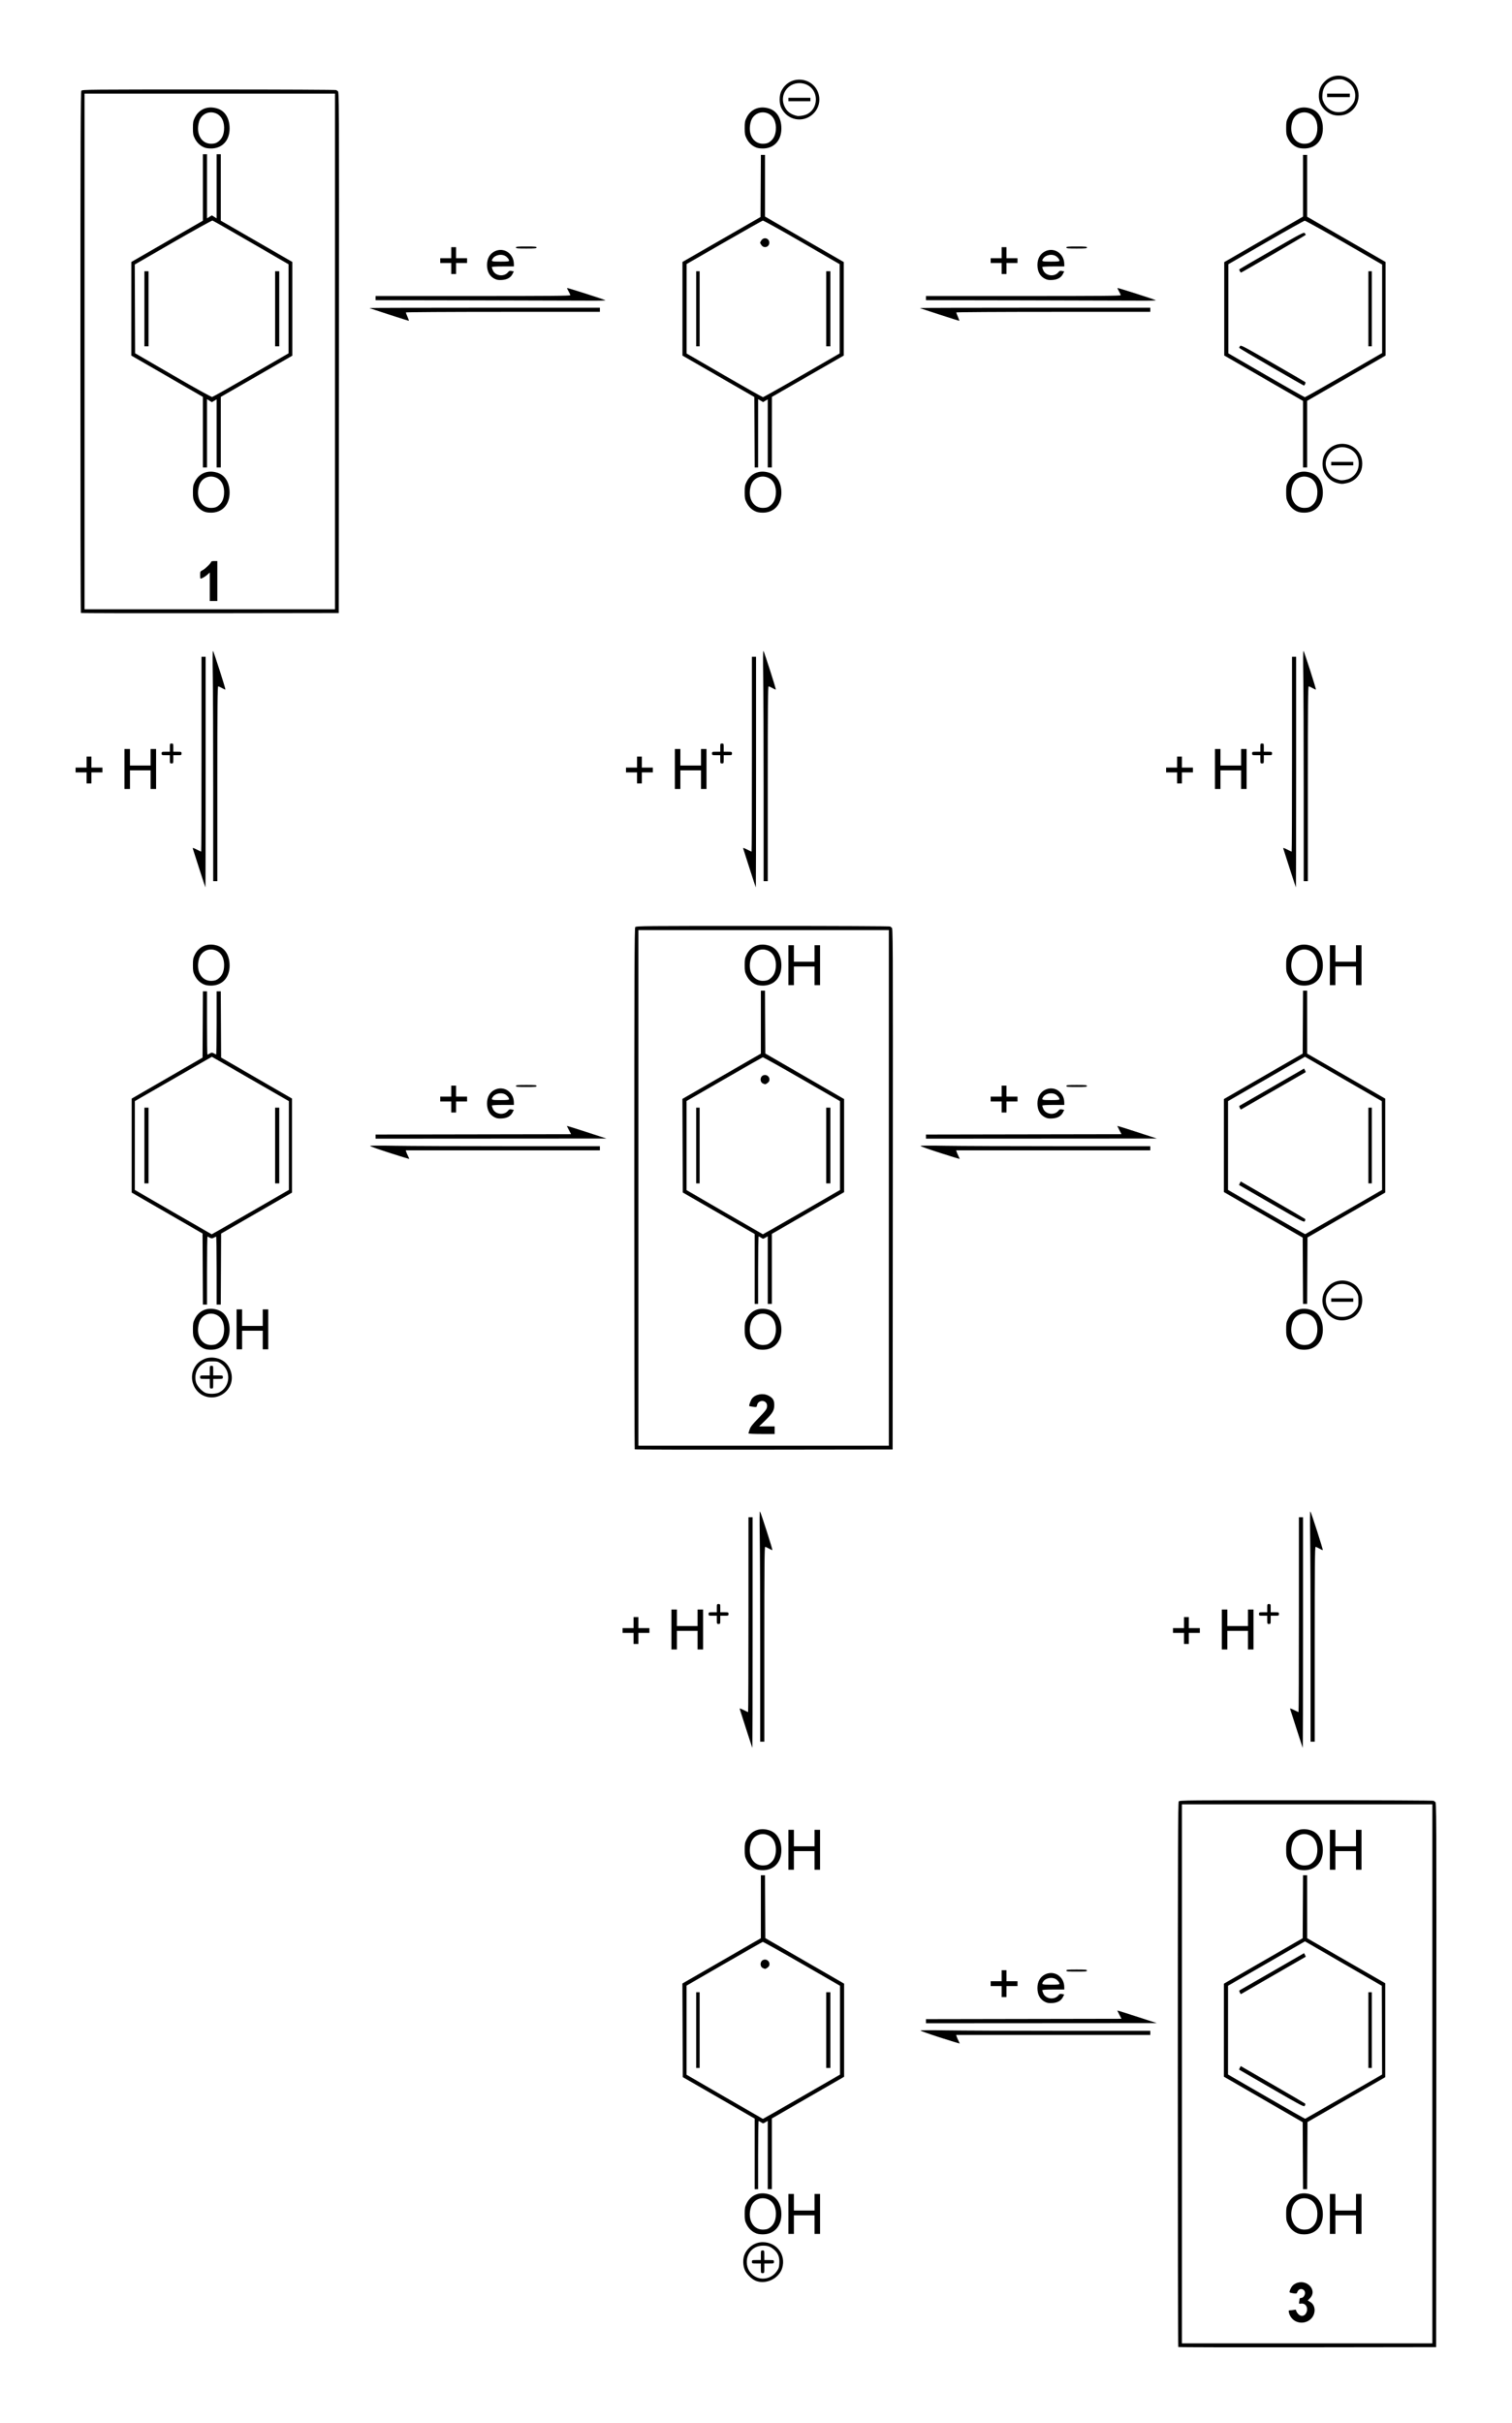 <?xml version="1.0" encoding="UTF-8" standalone="no"?>
<!-- Created with Inkscape (http://www.inkscape.org/) -->
<svg
   xmlns:svg="http://www.w3.org/2000/svg"
   xmlns="http://www.w3.org/2000/svg"
   version="1.0"
   width="200"
   height="320.32"
   id="svg2">
  <defs
     id="defs4" />
  <g
     transform="translate(-246.214,-288.006)"
     id="layer1">
    <path
       d="M 402.069,598.283 C 402.035,598.25 402.009,582.043 402.011,562.267 C 402.013,532.514 402.035,526.284 402.135,526.152 C 402.249,526.002 403.165,525.993 419.11,525.993 C 428.882,525.993 435.943,526.027 435.915,526.074 C 435.887,526.118 435.946,526.176 436.046,526.202 C 436.226,526.249 436.227,526.376 436.204,562.274 L 436.181,598.298 L 419.155,598.321 C 409.791,598.334 402.102,598.317 402.069,598.283 z M 435.681,562.169 L 435.681,526.539 L 419.117,526.539 L 402.554,526.539 L 402.554,562.169 L 402.554,597.798 L 419.117,597.798 L 435.681,597.798 L 435.681,562.169 z M 417.585,594.872 C 417.159,594.661 416.804,594.198 416.707,593.725 C 416.651,593.455 416.665,593.429 416.869,593.429 C 416.992,593.429 417.22,593.404 417.377,593.373 C 417.597,593.328 417.661,593.347 417.661,593.457 C 417.661,593.534 417.767,593.724 417.897,593.878 C 418.247,594.294 418.744,594.252 418.984,593.787 C 419.315,593.146 418.959,592.465 418.331,592.538 C 418.018,592.575 418.011,592.569 418.063,592.309 C 418.092,592.162 418.116,591.985 418.116,591.917 C 418.116,591.848 418.198,591.791 418.298,591.791 C 418.756,591.791 419.022,591.07 418.678,590.759 C 418.366,590.477 417.937,590.624 417.798,591.061 C 417.749,591.217 417.686,591.233 417.315,591.186 C 417.08,591.155 416.851,591.098 416.807,591.057 C 416.761,591.016 416.82,590.794 416.943,590.546 C 417.107,590.215 417.261,590.056 417.57,589.897 C 418.991,589.166 420.547,590.738 419.486,591.832 L 419.197,592.131 L 419.525,592.325 C 419.937,592.568 420.154,593.05 420.093,593.588 C 419.963,594.743 418.666,595.407 417.585,594.872 z M 417.961,583.292 C 417.381,583.103 416.884,582.659 416.597,582.073 C 416.372,581.614 416.342,581.451 416.342,580.689 C 416.342,579.925 416.371,579.763 416.598,579.302 C 417.145,578.187 418.281,577.719 419.533,578.092 C 420.497,578.38 421.091,579.223 421.183,580.434 C 421.31,582.113 420.403,583.293 418.917,583.383 C 418.58,583.403 418.186,583.366 417.961,583.292 z M 419.73,582.452 C 420.17,582.101 420.397,581.638 420.458,580.964 C 420.552,579.931 420.167,579.097 419.446,578.77 C 418.506,578.342 417.453,578.823 417.158,579.814 C 416.674,581.447 417.485,582.845 418.866,582.758 C 419.279,582.732 419.459,582.668 419.73,582.452 z M 422.121,580.689 L 422.121,578.049 L 422.485,578.049 L 422.849,578.049 L 422.849,579.141 L 422.849,580.233 L 424.214,580.233 L 425.579,580.233 L 425.579,579.141 L 425.579,578.049 L 425.943,578.049 L 426.307,578.049 L 426.307,580.689 L 426.307,583.328 L 425.943,583.328 L 425.579,583.328 L 425.579,582.099 L 425.579,580.871 L 424.214,580.871 L 422.849,580.871 L 422.849,582.099 L 422.849,583.328 L 422.485,583.328 L 422.121,583.328 L 422.121,580.689 z M 418.549,572.986 L 418.526,568.561 L 413.316,565.552 L 408.105,562.543 L 408.106,556.395 L 408.107,550.247 L 413.317,547.242 L 418.526,544.237 L 418.549,540.075 L 418.573,535.913 L 418.845,535.913 L 419.117,535.913 L 419.119,540.077 L 419.121,544.24 L 424.284,547.215 L 429.447,550.19 L 429.447,556.398 L 429.447,562.607 L 424.305,565.574 L 419.163,568.541 L 419.139,572.977 L 419.116,577.412 L 418.844,577.412 L 418.573,577.412 L 418.549,572.986 z M 423.977,565.172 L 429.032,562.26 L 429.012,556.391 L 428.992,550.523 L 423.91,547.589 L 418.828,544.654 L 413.742,547.587 L 408.655,550.52 L 408.653,556.39 L 408.651,562.26 L 413.725,565.192 C 416.516,566.805 418.826,568.115 418.86,568.104 C 418.894,568.093 421.196,566.773 423.977,565.172 z M 414.43,564.11 C 412.078,562.755 410.14,561.634 410.123,561.619 C 410.107,561.605 410.148,561.492 410.214,561.368 L 410.335,561.143 L 414.556,563.583 C 416.877,564.925 418.809,566.057 418.849,566.098 C 418.89,566.139 418.874,566.263 418.814,566.373 C 418.709,566.568 418.596,566.51 414.43,564.11 z M 427.217,556.39 L 427.217,551.384 L 427.444,551.384 L 427.672,551.384 L 427.672,556.39 L 427.672,561.395 L 427.444,561.395 L 427.217,561.395 L 427.217,556.39 z M 410.205,551.407 C 410.143,551.272 410.127,551.149 410.169,551.134 C 410.21,551.119 412.148,550.006 414.476,548.66 L 418.708,546.213 L 418.829,546.441 C 418.895,546.566 418.936,546.679 418.92,546.692 C 418.897,546.71 410.65,551.465 410.371,551.621 C 410.341,551.638 410.266,551.541 410.205,551.407 z M 417.961,535.15 C 417.381,534.96 416.884,534.516 416.597,533.93 C 416.372,533.471 416.342,533.309 416.342,532.546 C 416.342,531.782 416.371,531.62 416.598,531.16 C 417.145,530.044 418.281,529.576 419.533,529.949 C 420.497,530.237 421.091,531.08 421.183,532.291 C 421.31,533.97 420.403,535.15 418.917,535.24 C 418.58,535.26 418.186,535.223 417.961,535.15 z M 419.73,534.309 C 420.17,533.958 420.397,533.495 420.458,532.821 C 420.552,531.788 420.167,530.954 419.446,530.627 C 418.506,530.199 417.453,530.68 417.158,531.671 C 416.674,533.304 417.485,534.703 418.866,534.615 C 419.279,534.589 419.459,534.525 419.73,534.309 z M 422.121,532.546 L 422.121,529.906 L 422.485,529.906 L 422.849,529.906 L 422.849,530.999 L 422.849,532.091 L 424.214,532.091 L 425.579,532.091 L 425.579,530.999 L 425.579,529.906 L 425.943,529.906 L 426.307,529.906 L 426.307,532.546 L 426.307,535.185 L 425.943,535.185 L 425.579,535.185 L 425.579,533.956 L 425.579,532.728 L 424.214,532.728 L 422.849,532.728 L 422.849,533.956 L 422.849,535.185 L 422.485,535.185 L 422.121,535.185 L 422.121,532.546 z M 346.25,589.554 C 345.724,589.361 345.075,588.763 344.788,588.208 C 344.459,587.569 344.439,586.574 344.744,585.955 C 345.213,585.005 346.109,584.422 347.104,584.421 C 348.947,584.418 350.208,586.096 349.679,587.847 C 349.27,589.198 347.577,590.041 346.25,589.554 z M 348.139,588.99 C 348.458,588.824 348.733,588.585 348.944,588.291 C 349.222,587.905 349.27,587.759 349.3,587.219 C 349.345,586.425 349.159,585.912 348.662,585.463 C 348.175,585.023 347.793,584.874 347.156,584.877 C 345.9,584.882 344.997,585.795 344.998,587.059 C 345,588.703 346.694,589.745 348.139,588.99 z M 346.858,587.878 L 346.858,587.241 L 346.266,587.241 C 345.696,587.241 345.674,587.233 345.674,587.013 C 345.674,586.794 345.696,586.786 346.266,586.786 L 346.858,586.786 L 346.858,586.149 C 346.858,585.53 346.864,585.512 347.085,585.512 C 347.306,585.512 347.313,585.53 347.313,586.149 L 347.313,586.786 L 347.95,586.786 C 348.568,586.786 348.587,586.793 348.587,587.013 C 348.587,587.235 348.568,587.241 347.95,587.241 L 347.313,587.241 L 347.313,587.878 C 347.313,588.497 347.306,588.515 347.085,588.515 C 346.864,588.515 346.858,588.497 346.858,587.878 z M 346.338,583.292 C 345.759,583.103 345.262,582.659 344.974,582.073 C 344.749,581.614 344.719,581.451 344.719,580.689 C 344.719,579.925 344.749,579.763 344.975,579.302 C 345.523,578.187 346.659,577.719 347.91,578.092 C 348.875,578.38 349.469,579.223 349.56,580.434 C 349.687,582.113 348.781,583.293 347.294,583.383 C 346.958,583.403 346.563,583.366 346.338,583.292 z M 348.107,582.452 C 348.548,582.101 348.774,581.638 348.835,580.964 C 348.929,579.931 348.544,579.097 347.824,578.77 C 346.883,578.342 345.83,578.823 345.536,579.814 C 345.051,581.447 345.862,582.845 347.243,582.758 C 347.656,582.732 347.836,582.668 348.107,582.452 z M 350.498,580.689 L 350.498,578.049 L 350.862,578.049 L 351.226,578.049 L 351.226,579.141 L 351.226,580.233 L 352.591,580.233 L 353.956,580.233 L 353.956,579.141 L 353.956,578.049 L 354.32,578.049 L 354.684,578.049 L 354.684,580.689 L 354.684,583.328 L 354.32,583.328 L 353.956,583.328 L 353.956,582.099 L 353.956,580.871 L 352.591,580.871 L 351.226,580.871 L 351.226,582.099 L 351.226,583.328 L 350.862,583.328 L 350.498,583.328 L 350.498,580.689 z M 346.038,572.747 L 346.038,568.082 L 341.283,565.34 L 336.528,562.598 L 336.505,556.412 L 336.481,550.226 L 341.669,547.233 L 346.857,544.24 L 346.857,540.077 L 346.858,535.913 L 347.13,535.913 L 347.402,535.913 L 347.425,540.07 L 347.449,544.228 L 352.659,547.236 L 357.869,550.243 L 357.869,556.399 L 357.869,562.555 L 353.092,565.31 L 348.314,568.065 L 348.314,572.739 L 348.314,577.412 L 348.041,577.412 L 347.768,577.412 L 347.768,572.898 L 347.768,568.385 L 347.46,568.566 C 347.157,568.745 347.148,568.745 346.891,568.576 C 346.747,568.481 346.599,568.403 346.562,568.403 C 346.524,568.403 346.493,570.43 346.493,572.907 L 346.493,577.412 L 346.266,577.412 L 346.038,577.412 L 346.038,572.747 z M 352.244,565.2 L 357.323,562.271 L 357.323,556.395 L 357.323,550.52 L 352.268,547.607 C 349.488,546.006 347.164,544.708 347.104,544.725 C 347.043,544.741 344.752,546.048 342.011,547.629 L 337.029,550.504 L 337.029,556.395 L 337.029,562.286 L 342.057,565.2 C 344.822,566.803 347.103,568.117 347.124,568.122 C 347.146,568.126 349.45,566.811 352.244,565.2 z M 338.303,556.39 L 338.303,551.384 L 338.53,551.384 L 338.758,551.384 L 338.758,556.39 L 338.758,561.395 L 338.53,561.395 L 338.303,561.395 L 338.303,556.39 z M 355.503,556.39 L 355.503,551.384 L 355.776,551.384 L 356.049,551.384 L 356.049,556.39 L 356.049,561.395 L 355.776,561.395 L 355.503,561.395 L 355.503,556.39 z M 347.152,548.196 C 346.7,548.014 346.716,547.282 347.174,547.107 C 347.674,546.918 348.139,547.382 347.949,547.882 C 347.882,548.057 347.498,548.326 347.375,548.284 C 347.366,548.281 347.265,548.241 347.152,548.196 z M 370.542,557.357 C 369.128,556.903 367.971,556.493 367.971,556.446 C 367.971,556.393 369.232,556.383 371.316,556.42 C 373.155,556.453 379.994,556.48 386.514,556.48 L 398.368,556.481 L 398.368,556.754 L 398.368,557.027 L 385.529,557.027 L 372.691,557.027 L 372.755,557.231 C 372.789,557.344 372.897,557.594 372.995,557.786 C 373.092,557.979 373.158,558.146 373.142,558.159 C 373.126,558.171 371.956,557.81 370.542,557.357 z M 368.699,555.207 L 368.699,554.934 L 381.629,554.911 L 394.56,554.888 L 394.279,554.355 C 394.125,554.063 393.999,553.811 393.999,553.796 C 393.999,553.771 395.811,554.344 398.186,555.119 L 399.232,555.461 L 383.966,555.47 L 368.699,555.479 L 368.699,555.207 z M 384.485,552.675 C 383.799,552.352 383.444,551.724 383.443,550.827 C 383.442,549.97 383.817,549.318 384.489,549.008 C 385.701,548.449 386.989,549.332 386.991,550.724 L 386.992,551.02 L 385.536,551.02 C 384.595,551.02 384.079,551.053 384.079,551.114 C 384.079,551.166 384.138,551.349 384.211,551.522 C 384.53,552.285 385.69,552.437 386.218,551.785 C 386.368,551.599 386.451,551.57 386.692,551.619 L 386.985,551.678 L 386.809,552.023 C 386.564,552.503 386.105,552.763 385.416,552.809 C 384.992,552.838 384.762,552.805 384.485,552.675 z M 386.355,550.267 C 386.355,550.075 386.088,549.754 385.808,549.609 C 385.306,549.35 384.526,549.513 384.228,549.939 C 383.936,550.355 383.998,550.383 385.217,550.383 C 386.08,550.383 386.355,550.355 386.355,550.267 z M 378.71,551.293 L 378.71,550.565 L 377.982,550.565 L 377.254,550.565 L 377.254,550.247 L 377.254,549.928 L 377.982,549.928 L 378.71,549.928 L 378.71,549.2 L 378.71,548.472 L 379.029,548.472 L 379.347,548.472 L 379.347,549.2 L 379.347,549.928 L 380.075,549.928 L 380.803,549.928 L 380.803,550.247 L 380.803,550.565 L 380.075,550.565 L 379.347,550.565 L 379.347,551.293 L 379.347,552.021 L 379.029,552.021 L 378.71,552.021 L 378.71,551.293 z M 387.265,548.517 C 387.265,548.402 387.477,548.381 388.63,548.381 C 389.783,548.381 389.995,548.402 389.995,548.517 C 389.995,548.633 389.783,548.654 388.63,548.654 C 387.477,548.654 387.265,548.633 387.265,548.517 z M 346.338,535.15 C 345.759,534.96 345.262,534.516 344.974,533.93 C 344.749,533.471 344.719,533.309 344.719,532.546 C 344.719,531.782 344.749,531.62 344.975,531.16 C 345.523,530.044 346.659,529.576 347.91,529.949 C 348.875,530.237 349.469,531.08 349.56,532.291 C 349.687,533.97 348.781,535.15 347.294,535.24 C 346.958,535.26 346.563,535.223 346.338,535.15 z M 348.107,534.309 C 348.548,533.958 348.774,533.495 348.835,532.821 C 348.929,531.788 348.544,530.954 347.824,530.627 C 346.883,530.199 345.83,530.68 345.536,531.671 C 345.051,533.304 345.862,534.703 347.243,534.615 C 347.656,534.589 347.836,534.525 348.107,534.309 z M 350.498,532.546 L 350.498,529.906 L 350.862,529.906 L 351.226,529.906 L 351.226,530.999 L 351.226,532.091 L 352.591,532.091 L 353.956,532.091 L 353.956,530.999 L 353.956,529.906 L 354.32,529.906 L 354.684,529.906 L 354.684,532.546 L 354.684,535.185 L 354.32,535.185 L 353.956,535.185 L 353.956,533.956 L 353.956,532.728 L 352.591,532.728 L 351.226,532.728 L 351.226,533.956 L 351.226,535.185 L 350.862,535.185 L 350.498,535.185 L 350.498,532.546 z M 344.902,516.551 C 344.458,515.162 344.076,513.971 344.053,513.904 C 344.028,513.831 344.233,513.895 344.567,514.064 C 344.873,514.218 345.145,514.344 345.171,514.344 C 345.198,514.344 345.219,508.549 345.219,501.467 L 345.219,488.589 L 345.492,488.589 L 345.765,488.589 L 345.765,503.833 C 345.765,512.217 345.753,519.077 345.737,519.077 C 345.722,519.077 345.346,517.94 344.902,516.551 z M 417.708,516.551 C 417.264,515.162 416.882,513.971 416.859,513.904 C 416.834,513.831 417.039,513.895 417.373,514.064 C 417.679,514.218 417.951,514.344 417.977,514.344 C 418.004,514.344 418.025,508.549 418.025,501.467 L 418.025,488.589 L 418.298,488.589 L 418.571,488.589 L 418.571,503.833 C 418.571,512.217 418.559,519.077 418.543,519.077 C 418.527,519.077 418.152,517.94 417.708,516.551 z M 346.767,506.442 C 346.767,499.943 346.741,493.073 346.709,491.175 C 346.673,488.965 346.684,487.757 346.74,487.816 C 346.847,487.927 348.433,492.869 348.379,492.923 C 348.357,492.944 348.16,492.859 347.94,492.733 C 347.72,492.608 347.489,492.504 347.426,492.504 C 347.336,492.503 347.313,495.138 347.313,505.38 L 347.313,518.258 L 347.04,518.258 L 346.767,518.258 L 346.767,506.442 z M 419.572,506.442 C 419.572,499.943 419.547,493.073 419.515,491.175 C 419.479,488.965 419.49,487.757 419.546,487.816 C 419.653,487.927 421.239,492.869 421.184,492.923 C 421.163,492.944 420.966,492.859 420.746,492.733 C 420.526,492.608 420.295,492.504 420.232,492.504 C 420.142,492.503 420.118,495.138 420.118,505.38 L 420.118,518.258 L 419.845,518.258 L 419.572,518.258 L 419.572,506.442 z M 335.027,503.423 L 335.027,500.784 L 335.391,500.784 L 335.755,500.784 L 335.755,501.876 L 335.755,502.968 L 337.12,502.968 L 338.485,502.968 L 338.485,501.876 L 338.485,500.784 L 338.849,500.784 L 339.213,500.784 L 339.213,503.423 L 339.213,506.063 L 338.849,506.063 L 338.485,506.063 L 338.485,504.834 L 338.485,503.605 L 337.12,503.605 L 335.755,503.605 L 335.755,504.834 L 335.755,506.063 L 335.391,506.063 L 335.027,506.063 L 335.027,503.423 z M 407.832,503.423 L 407.832,500.784 L 408.196,500.784 L 408.56,500.784 L 408.56,501.876 L 408.56,502.968 L 409.926,502.968 L 411.291,502.968 L 411.291,501.876 L 411.291,500.784 L 411.655,500.784 L 412.019,500.784 L 412.019,503.423 L 412.019,506.063 L 411.655,506.063 L 411.291,506.063 L 411.291,504.834 L 411.291,503.605 L 409.926,503.605 L 408.56,503.605 L 408.56,504.834 L 408.56,506.063 L 408.196,506.063 L 407.832,506.063 L 407.832,503.423 z M 330.021,504.606 L 330.021,503.878 L 329.293,503.878 L 328.565,503.878 L 328.565,503.56 L 328.565,503.241 L 329.293,503.241 L 330.021,503.241 L 330.021,502.513 L 330.021,501.785 L 330.34,501.785 L 330.658,501.785 L 330.658,502.513 L 330.658,503.241 L 331.386,503.241 L 332.114,503.241 L 332.114,503.56 L 332.114,503.878 L 331.386,503.878 L 330.658,503.878 L 330.658,504.606 L 330.658,505.335 L 330.34,505.335 L 330.021,505.335 L 330.021,504.606 z M 402.827,504.606 L 402.827,503.878 L 402.099,503.878 L 401.371,503.878 L 401.371,503.56 L 401.371,503.241 L 402.099,503.241 L 402.827,503.241 L 402.827,502.513 L 402.827,501.785 L 403.146,501.785 L 403.464,501.785 L 403.464,502.513 L 403.464,503.241 L 404.192,503.241 L 404.92,503.241 L 404.92,503.56 L 404.92,503.878 L 404.192,503.878 L 403.464,503.878 L 403.464,504.606 L 403.464,505.335 L 403.146,505.335 L 402.827,505.335 L 402.827,504.606 z M 341.033,502.149 L 341.033,501.603 L 340.487,501.603 C 339.965,501.603 339.941,501.593 339.941,501.376 C 339.941,501.158 339.965,501.148 340.487,501.148 L 341.033,501.148 L 341.033,500.602 C 341.033,500.08 341.043,500.056 341.261,500.056 C 341.478,500.056 341.488,500.08 341.488,500.602 L 341.488,501.148 L 342.034,501.148 C 342.556,501.148 342.58,501.158 342.58,501.376 C 342.58,501.593 342.556,501.603 342.034,501.603 L 341.488,501.603 L 341.488,502.149 C 341.488,502.671 341.478,502.695 341.261,502.695 C 341.043,502.695 341.033,502.671 341.033,502.149 z M 413.839,502.149 L 413.839,501.603 L 413.293,501.603 C 412.771,501.603 412.747,501.593 412.747,501.376 C 412.747,501.158 412.771,501.148 413.293,501.148 L 413.839,501.148 L 413.839,500.602 C 413.839,500.08 413.849,500.056 414.066,500.056 C 414.284,500.056 414.294,500.08 414.294,500.602 L 414.294,501.148 L 414.84,501.148 C 415.362,501.148 415.386,501.158 415.386,501.376 C 415.386,501.593 415.362,501.603 414.84,501.603 L 414.294,501.603 L 414.294,502.149 C 414.294,502.671 414.284,502.695 414.066,502.695 C 413.849,502.695 413.839,502.671 413.839,502.149 z M 330.173,479.61 C 330.14,479.577 330.113,464.065 330.115,445.141 C 330.117,416.675 330.139,410.705 330.239,410.573 C 330.353,410.423 331.269,410.414 347.214,410.414 C 356.986,410.414 364.048,410.448 364.019,410.495 C 363.991,410.539 364.05,410.597 364.15,410.623 C 364.33,410.67 364.331,410.794 364.308,445.147 L 364.285,479.625 L 347.26,479.648 C 337.896,479.661 330.207,479.644 330.173,479.61 z M 363.785,445.042 L 363.785,410.96 L 347.222,410.96 L 330.658,410.96 L 330.658,445.042 L 330.658,479.124 L 347.222,479.124 L 363.785,479.124 L 363.785,445.042 z M 345.219,477.503 C 345.219,477.461 345.288,477.226 345.372,476.979 C 345.491,476.628 345.736,476.313 346.497,475.53 C 347.558,474.438 347.677,474.269 347.677,473.852 C 347.677,473.06 346.527,472.982 346.355,473.762 C 346.294,474.042 346.293,474.043 345.825,473.98 C 345.567,473.945 345.343,473.905 345.327,473.89 C 345.255,473.825 345.513,473.116 345.69,472.891 C 346.143,472.315 347.139,472.137 347.857,472.504 C 348.437,472.8 348.632,473.112 348.631,473.739 C 348.63,474.463 348.419,474.826 347.456,475.767 L 346.63,476.574 L 347.654,476.575 L 348.678,476.576 L 348.678,477.077 L 348.678,477.577 L 346.949,477.577 C 345.998,477.577 345.219,477.544 345.219,477.503 z M 346.338,466.348 C 345.759,466.159 345.262,465.714 344.974,465.128 C 344.749,464.67 344.719,464.507 344.719,463.744 C 344.719,462.981 344.749,462.819 344.975,462.358 C 345.523,461.243 346.659,460.774 347.91,461.148 C 348.875,461.436 349.469,462.279 349.56,463.49 C 349.687,465.168 348.781,466.348 347.294,466.438 C 346.958,466.459 346.563,466.422 346.338,466.348 z M 348.107,465.507 C 348.548,465.156 348.774,464.693 348.835,464.02 C 348.929,462.987 348.544,462.152 347.824,461.825 C 346.883,461.398 345.83,461.879 345.536,462.87 C 345.051,464.502 345.862,465.901 347.243,465.814 C 347.656,465.787 347.836,465.724 348.107,465.507 z M 346.038,455.757 L 346.038,451.138 L 341.283,448.396 L 336.528,445.654 L 336.505,439.468 L 336.481,433.282 L 341.669,430.289 L 346.857,427.296 L 346.857,423.132 L 346.858,418.969 L 347.13,418.969 L 347.402,418.969 L 347.425,423.126 L 347.449,427.283 L 352.659,430.291 L 357.869,433.299 L 357.869,439.455 L 357.869,445.611 L 353.092,448.366 L 348.314,451.121 L 348.314,455.749 L 348.314,460.377 L 348.041,460.377 L 347.768,460.377 L 347.768,455.909 L 347.768,451.44 L 347.46,451.622 C 347.157,451.801 347.148,451.801 346.891,451.631 C 346.747,451.537 346.599,451.459 346.562,451.459 C 346.524,451.458 346.493,453.465 346.493,455.918 L 346.493,460.377 L 346.266,460.377 L 346.038,460.377 L 346.038,455.757 z M 352.244,448.256 L 357.323,445.327 L 357.323,439.451 L 357.323,433.575 L 352.268,430.663 C 349.488,429.061 347.164,427.764 347.104,427.78 C 347.043,427.797 344.752,429.103 342.011,430.685 L 337.029,433.56 L 337.029,439.451 L 337.029,445.342 L 342.057,448.256 C 344.822,449.858 347.103,451.173 347.124,451.177 C 347.146,451.182 349.45,449.867 352.244,448.256 z M 338.303,439.445 L 338.303,434.44 L 338.53,434.44 L 338.758,434.44 L 338.758,439.445 L 338.758,444.451 L 338.53,444.451 L 338.303,444.451 L 338.303,439.445 z M 355.503,439.445 L 355.503,434.44 L 355.776,434.44 L 356.049,434.44 L 356.049,439.445 L 356.049,444.451 L 355.776,444.451 L 355.503,444.451 L 355.503,439.445 z M 347.152,431.251 C 346.7,431.07 346.716,430.338 347.174,430.163 C 347.674,429.973 348.139,430.438 347.949,430.938 C 347.882,431.113 347.498,431.382 347.375,431.34 C 347.366,431.337 347.265,431.297 347.152,431.251 z M 346.338,418.205 C 345.759,418.016 345.262,417.571 344.974,416.985 C 344.749,416.527 344.719,416.364 344.719,415.601 C 344.719,414.838 344.749,414.676 344.975,414.215 C 345.523,413.1 346.659,412.632 347.91,413.005 C 348.875,413.293 349.469,414.136 349.56,415.347 C 349.687,417.026 348.781,418.205 347.294,418.296 C 346.958,418.316 346.563,418.279 346.338,418.205 z M 348.107,417.364 C 348.548,417.014 348.774,416.551 348.835,415.877 C 348.929,414.844 348.544,414.01 347.824,413.682 C 346.883,413.255 345.83,413.736 345.536,414.727 C 345.051,416.36 345.862,417.758 347.243,417.671 C 347.656,417.644 347.836,417.581 348.107,417.364 z M 350.498,415.601 L 350.498,412.962 L 350.862,412.962 L 351.226,412.962 L 351.226,414.054 L 351.226,415.146 L 352.591,415.146 L 353.956,415.146 L 353.956,414.054 L 353.956,412.962 L 354.32,412.962 L 354.684,412.962 L 354.684,415.601 L 354.684,418.241 L 354.32,418.241 L 353.956,418.241 L 353.956,417.012 L 353.956,415.783 L 352.591,415.783 L 351.226,415.783 L 351.226,417.012 L 351.226,418.241 L 350.862,418.241 L 350.498,418.241 L 350.498,415.601 z M 273.272,472.567 C 271.83,472.012 271.175,470.213 271.918,468.847 C 272.226,468.281 272.561,467.98 273.216,467.679 C 274.156,467.247 275.495,467.523 276.165,468.286 C 276.887,469.108 277.081,470.257 276.652,471.177 C 276.053,472.463 274.578,473.07 273.272,472.567 z M 275.212,472.083 C 276.71,471.309 276.821,469.201 275.414,468.251 C 275.045,468.001 274.939,467.976 274.273,467.976 C 273.614,467.976 273.492,468.004 273.092,468.251 C 272.259,468.766 271.875,469.766 272.138,470.74 C 272.275,471.252 272.937,471.968 273.445,472.156 C 273.912,472.328 274.81,472.291 275.212,472.083 z M 273.961,470.934 L 273.961,470.297 L 273.324,470.297 C 272.705,470.297 272.687,470.29 272.687,470.069 C 272.687,469.848 272.705,469.842 273.324,469.842 L 273.961,469.842 L 273.961,469.205 C 273.961,468.586 273.967,468.568 274.188,468.568 C 274.409,468.568 274.416,468.586 274.416,469.205 L 274.416,469.842 L 275.053,469.842 C 275.672,469.842 275.69,469.848 275.69,470.069 C 275.69,470.29 275.672,470.297 275.053,470.297 L 274.416,470.297 L 274.416,470.934 C 274.416,471.553 274.409,471.571 274.188,471.571 C 273.967,471.571 273.961,471.553 273.961,470.934 z M 273.35,466.348 C 272.771,466.159 272.274,465.714 271.986,465.128 C 271.761,464.67 271.731,464.507 271.731,463.744 C 271.731,462.981 271.761,462.819 271.987,462.358 C 272.535,461.243 273.671,460.774 274.923,461.148 C 275.887,461.436 276.481,462.279 276.573,463.49 C 276.699,465.168 275.793,466.348 274.306,466.438 C 273.97,466.459 273.575,466.422 273.35,466.348 z M 275.12,465.507 C 275.56,465.156 275.786,464.693 275.847,464.02 C 275.941,462.987 275.557,462.152 274.836,461.825 C 273.895,461.398 272.842,461.879 272.548,462.87 C 272.063,464.502 272.874,465.901 274.255,465.814 C 274.668,465.787 274.848,465.724 275.12,465.507 z M 417.961,466.348 C 417.381,466.159 416.884,465.714 416.597,465.128 C 416.372,464.67 416.342,464.507 416.342,463.744 C 416.342,462.981 416.371,462.819 416.598,462.358 C 417.145,461.243 418.281,460.774 419.533,461.148 C 420.497,461.436 421.091,462.279 421.183,463.49 C 421.31,465.168 420.403,466.348 418.917,466.438 C 418.58,466.459 418.186,466.422 417.961,466.348 z M 419.73,465.507 C 420.17,465.156 420.397,464.693 420.458,464.02 C 420.552,462.987 420.167,462.152 419.446,461.825 C 418.506,461.398 417.453,461.879 417.158,462.87 C 416.674,464.502 417.485,465.901 418.866,465.814 C 419.279,465.787 419.459,465.724 419.73,465.507 z M 277.51,463.744 L 277.51,461.105 L 277.874,461.105 L 278.238,461.105 L 278.238,462.197 L 278.238,463.289 L 279.603,463.289 L 280.968,463.289 L 280.968,462.197 L 280.968,461.105 L 281.332,461.105 L 281.696,461.105 L 281.696,463.744 L 281.696,466.383 L 281.332,466.383 L 280.968,466.383 L 280.968,465.155 L 280.968,463.926 L 279.603,463.926 L 278.238,463.926 L 278.238,465.155 L 278.238,466.383 L 277.874,466.383 L 277.51,466.383 L 277.51,463.744 z M 422.697,462.345 C 420.969,461.523 420.601,459.367 421.959,458.022 C 422.753,457.237 424.029,457.064 425.027,457.607 C 425.592,457.915 425.893,458.249 426.195,458.905 C 426.613,459.814 426.386,461.034 425.658,461.796 C 424.954,462.532 423.613,462.781 422.697,462.345 z M 424.95,461.777 C 425.168,461.63 425.471,461.327 425.622,461.103 C 425.872,460.733 425.897,460.628 425.897,459.961 C 425.897,459.302 425.869,459.18 425.622,458.78 C 425.105,457.943 424.111,457.565 423.121,457.827 C 422.597,457.967 421.848,458.71 421.686,459.25 C 421.363,460.334 421.865,461.459 422.887,461.939 C 423.458,462.207 424.422,462.131 424.95,461.777 z M 422.303,459.876 L 422.303,459.649 L 423.759,459.649 L 425.215,459.649 L 425.215,459.876 L 425.215,460.104 L 423.759,460.104 L 422.303,460.104 L 422.303,459.876 z M 273.029,455.772 L 273.005,451.076 L 268.318,448.37 L 263.631,445.664 L 263.631,439.454 L 263.631,433.244 L 268.318,430.534 L 273.005,427.825 L 273.029,423.442 L 273.052,419.06 L 273.325,419.06 L 273.597,419.06 L 273.597,423.246 C 273.597,425.548 273.621,427.432 273.651,427.432 C 273.681,427.432 273.822,427.363 273.965,427.279 C 274.193,427.144 274.255,427.141 274.479,427.253 C 274.619,427.324 274.765,427.396 274.803,427.414 C 274.84,427.433 274.871,425.56 274.871,423.254 L 274.871,419.06 L 275.143,419.06 L 275.415,419.06 L 275.439,423.439 L 275.462,427.818 L 280.149,430.526 L 284.836,433.234 L 284.836,439.453 L 284.836,445.673 L 280.149,448.378 L 275.462,451.083 L 275.439,455.776 L 275.415,460.468 L 275.143,460.468 L 274.871,460.468 L 274.871,455.956 C 274.871,453.474 274.84,451.458 274.803,451.476 C 274.765,451.495 274.622,451.566 274.484,451.635 C 274.271,451.742 274.196,451.742 273.983,451.635 C 273.846,451.566 273.702,451.495 273.665,451.476 C 273.627,451.458 273.597,453.474 273.597,455.956 L 273.597,460.468 L 273.324,460.468 L 273.052,460.468 L 273.029,455.772 z M 279.338,448.25 L 284.425,445.315 L 284.424,439.445 L 284.422,433.575 L 279.331,430.644 L 274.239,427.712 L 269.144,430.644 L 264.049,433.575 L 264.047,439.445 L 264.045,445.315 L 269.117,448.245 C 271.906,449.856 274.202,451.177 274.219,451.18 C 274.236,451.183 276.539,449.864 279.338,448.25 z M 265.315,439.445 L 265.315,434.44 L 265.588,434.44 L 265.861,434.44 L 265.861,439.445 L 265.861,444.451 L 265.588,444.451 L 265.315,444.451 L 265.315,439.445 z M 282.606,439.445 L 282.606,434.44 L 282.879,434.44 L 283.152,434.44 L 283.152,439.445 L 283.152,444.451 L 282.879,444.451 L 282.606,444.451 L 282.606,439.445 z M 418.549,455.997 L 418.526,451.616 L 413.316,448.607 L 408.105,445.598 L 408.106,439.45 L 408.107,433.302 L 413.317,430.298 L 418.526,427.293 L 418.549,423.131 L 418.573,418.969 L 418.845,418.969 L 419.117,418.969 L 419.119,423.132 L 419.121,427.296 L 424.284,430.271 L 429.447,433.245 L 429.447,439.454 L 429.447,445.663 L 424.305,448.63 L 419.163,451.597 L 419.139,455.987 L 419.116,460.377 L 418.844,460.377 L 418.573,460.377 L 418.549,455.997 z M 423.977,448.227 L 429.032,445.315 L 429.012,439.447 L 428.992,433.579 L 423.91,430.644 L 418.828,427.71 L 413.742,430.643 L 408.655,433.575 L 408.653,439.445 L 408.651,445.315 L 413.725,448.248 C 416.516,449.86 418.826,451.171 418.86,451.16 C 418.894,451.149 421.196,449.829 423.977,448.227 z M 414.43,447.165 C 412.078,445.81 410.14,444.69 410.123,444.675 C 410.107,444.661 410.148,444.547 410.214,444.424 L 410.335,444.198 L 414.556,446.638 C 416.877,447.981 418.809,449.112 418.849,449.154 C 418.89,449.195 418.874,449.319 418.814,449.429 C 418.709,449.624 418.596,449.565 414.43,447.165 z M 427.217,439.445 L 427.217,434.44 L 427.444,434.44 L 427.672,434.44 L 427.672,439.445 L 427.672,444.451 L 427.444,444.451 L 427.217,444.451 L 427.217,439.445 z M 410.205,434.462 C 410.143,434.327 410.127,434.205 410.169,434.19 C 410.21,434.175 412.148,433.062 414.476,431.716 L 418.708,429.269 L 418.829,429.496 C 418.895,429.621 418.936,429.734 418.92,429.748 C 418.897,429.766 410.65,434.521 410.371,434.677 C 410.341,434.693 410.266,434.597 410.205,434.462 z M 297.736,440.412 C 296.322,439.959 295.165,439.549 295.165,439.502 C 295.165,439.448 296.426,439.438 298.51,439.476 C 300.349,439.509 307.189,439.536 313.708,439.536 L 325.562,439.536 L 325.562,439.809 L 325.562,440.082 L 312.724,440.082 L 299.886,440.082 L 299.949,440.287 C 299.984,440.4 300.092,440.649 300.189,440.842 C 300.286,441.034 300.352,441.202 300.336,441.215 C 300.32,441.227 299.15,440.866 297.736,440.412 z M 370.542,440.412 C 369.128,439.959 367.971,439.549 367.971,439.502 C 367.971,439.448 369.232,439.438 371.316,439.476 C 373.155,439.509 379.994,439.536 386.514,439.536 L 398.368,439.536 L 398.368,439.809 L 398.368,440.082 L 385.529,440.082 L 372.691,440.082 L 372.755,440.287 C 372.789,440.4 372.897,440.649 372.995,440.842 C 373.092,441.034 373.158,441.202 373.142,441.215 C 373.126,441.227 371.956,440.866 370.542,440.412 z M 295.893,438.262 L 295.893,437.99 L 308.824,437.967 L 321.754,437.944 L 321.474,437.411 C 321.32,437.118 321.193,436.867 321.193,436.852 C 321.193,436.827 323.005,437.399 325.38,438.175 L 326.426,438.517 L 311.16,438.526 L 295.893,438.535 L 295.893,438.262 z M 368.699,438.262 L 368.699,437.99 L 381.629,437.967 L 394.56,437.944 L 394.279,437.411 C 394.125,437.118 393.999,436.867 393.999,436.852 C 393.999,436.827 395.811,437.399 398.186,438.175 L 399.232,438.517 L 383.966,438.526 L 368.699,438.535 L 368.699,438.262 z M 311.679,435.731 C 310.993,435.408 310.638,434.779 310.637,433.883 C 310.636,433.026 311.011,432.374 311.683,432.064 C 312.895,431.504 314.183,432.388 314.185,433.78 L 314.186,434.076 L 312.73,434.076 C 311.79,434.076 311.274,434.109 311.274,434.17 C 311.274,434.221 311.333,434.405 311.405,434.577 C 311.724,435.341 312.884,435.493 313.412,434.841 C 313.563,434.655 313.645,434.626 313.887,434.675 L 314.179,434.734 L 314.003,435.078 C 313.758,435.559 313.299,435.818 312.61,435.865 C 312.186,435.894 311.956,435.861 311.679,435.731 z M 313.549,433.323 C 313.549,433.131 313.282,432.81 313.002,432.665 C 312.501,432.405 311.721,432.568 311.422,432.994 C 311.13,433.411 311.192,433.439 312.411,433.439 C 313.274,433.439 313.549,433.411 313.549,433.323 z M 384.485,435.731 C 383.799,435.408 383.444,434.779 383.443,433.883 C 383.442,433.026 383.817,432.374 384.489,432.064 C 385.701,431.504 386.989,432.388 386.991,433.78 L 386.992,434.076 L 385.536,434.076 C 384.595,434.076 384.079,434.109 384.079,434.17 C 384.079,434.221 384.138,434.405 384.211,434.577 C 384.53,435.341 385.69,435.493 386.218,434.841 C 386.368,434.655 386.451,434.626 386.692,434.675 L 386.985,434.734 L 386.809,435.078 C 386.564,435.559 386.105,435.818 385.416,435.865 C 384.992,435.894 384.762,435.861 384.485,435.731 z M 386.355,433.323 C 386.355,433.131 386.088,432.81 385.808,432.665 C 385.306,432.405 384.526,432.568 384.228,432.994 C 383.936,433.411 383.998,433.439 385.217,433.439 C 386.08,433.439 386.355,433.411 386.355,433.323 z M 305.904,434.349 L 305.904,433.621 L 305.176,433.621 L 304.448,433.621 L 304.448,433.302 L 304.448,432.984 L 305.176,432.984 L 305.904,432.984 L 305.904,432.256 L 305.904,431.528 L 306.223,431.528 L 306.541,431.528 L 306.541,432.256 L 306.541,432.984 L 307.269,432.984 L 307.997,432.984 L 307.997,433.302 L 307.997,433.621 L 307.269,433.621 L 306.541,433.621 L 306.541,434.349 L 306.541,435.077 L 306.223,435.077 L 305.904,435.077 L 305.904,434.349 z M 378.71,434.349 L 378.71,433.621 L 377.982,433.621 L 377.254,433.621 L 377.254,433.302 L 377.254,432.984 L 377.982,432.984 L 378.71,432.984 L 378.71,432.256 L 378.71,431.528 L 379.029,431.528 L 379.347,431.528 L 379.347,432.256 L 379.347,432.984 L 380.075,432.984 L 380.803,432.984 L 380.803,433.302 L 380.803,433.621 L 380.075,433.621 L 379.347,433.621 L 379.347,434.349 L 379.347,435.077 L 379.029,435.077 L 378.71,435.077 L 378.71,434.349 z M 314.459,431.573 C 314.459,431.458 314.671,431.437 315.824,431.437 C 316.977,431.437 317.189,431.458 317.189,431.573 C 317.189,431.688 316.977,431.71 315.824,431.71 C 314.671,431.71 314.459,431.688 314.459,431.573 z M 387.265,431.573 C 387.265,431.458 387.477,431.437 388.63,431.437 C 389.783,431.437 389.995,431.458 389.995,431.573 C 389.995,431.688 389.783,431.71 388.63,431.71 C 387.477,431.71 387.265,431.688 387.265,431.573 z M 273.35,418.205 C 272.771,418.016 272.274,417.571 271.986,416.985 C 271.761,416.527 271.731,416.364 271.731,415.601 C 271.731,414.838 271.761,414.676 271.987,414.215 C 272.535,413.1 273.671,412.632 274.923,413.005 C 275.887,413.293 276.481,414.136 276.573,415.347 C 276.699,417.026 275.793,418.205 274.306,418.296 C 273.97,418.316 273.575,418.279 273.35,418.205 z M 275.12,417.364 C 275.56,417.014 275.786,416.551 275.847,415.877 C 275.941,414.844 275.557,414.01 274.836,413.682 C 273.895,413.255 272.842,413.736 272.548,414.727 C 272.063,416.36 272.874,417.758 274.255,417.671 C 274.668,417.644 274.848,417.581 275.12,417.364 z M 417.961,418.205 C 417.381,418.016 416.884,417.571 416.597,416.985 C 416.372,416.527 416.342,416.364 416.342,415.601 C 416.342,414.838 416.371,414.676 416.598,414.215 C 417.145,413.1 418.281,412.632 419.533,413.005 C 420.497,413.293 421.091,414.136 421.183,415.347 C 421.31,417.026 420.403,418.205 418.917,418.296 C 418.58,418.316 418.186,418.279 417.961,418.205 z M 419.73,417.364 C 420.17,417.014 420.397,416.551 420.458,415.877 C 420.552,414.844 420.167,414.01 419.446,413.682 C 418.506,413.255 417.453,413.736 417.158,414.727 C 416.674,416.36 417.485,417.758 418.866,417.671 C 419.279,417.644 419.459,417.581 419.73,417.364 z M 422.121,415.601 L 422.121,412.962 L 422.485,412.962 L 422.849,412.962 L 422.849,414.054 L 422.849,415.146 L 424.214,415.146 L 425.579,415.146 L 425.579,414.054 L 425.579,412.962 L 425.943,412.962 L 426.307,412.962 L 426.307,415.601 L 426.307,418.241 L 425.943,418.241 L 425.579,418.241 L 425.579,417.012 L 425.579,415.783 L 424.214,415.783 L 422.849,415.783 L 422.849,417.012 L 422.849,418.241 L 422.485,418.241 L 422.121,418.241 L 422.121,415.601 z M 272.551,402.792 C 272.107,401.403 271.725,400.212 271.702,400.145 C 271.677,400.072 271.882,400.136 272.216,400.304 C 272.522,400.459 272.794,400.585 272.821,400.585 C 272.847,400.585 272.869,394.79 272.869,387.708 L 272.869,374.83 L 273.142,374.83 L 273.415,374.83 L 273.415,390.074 C 273.415,398.458 273.402,405.318 273.386,405.318 C 273.371,405.318 272.995,404.181 272.551,402.792 z M 345.357,402.792 C 344.913,401.403 344.531,400.212 344.508,400.145 C 344.483,400.072 344.688,400.136 345.022,400.304 C 345.328,400.459 345.6,400.585 345.626,400.585 C 345.653,400.585 345.674,394.79 345.674,387.708 L 345.674,374.83 L 345.947,374.83 L 346.22,374.83 L 346.22,390.074 C 346.22,398.458 346.208,405.318 346.192,405.318 C 346.177,405.318 345.801,404.181 345.357,402.792 z M 416.798,402.792 C 416.354,401.403 415.972,400.212 415.949,400.145 C 415.923,400.072 416.129,400.136 416.463,400.304 C 416.769,400.459 417.041,400.585 417.067,400.585 C 417.093,400.585 417.115,394.79 417.115,387.708 L 417.115,374.83 L 417.388,374.83 L 417.661,374.83 L 417.661,390.074 C 417.661,398.458 417.648,405.318 417.633,405.318 C 417.617,405.318 417.242,404.181 416.798,402.792 z M 274.416,392.682 C 274.416,386.184 274.39,379.314 274.359,377.416 C 274.322,375.206 274.333,373.998 274.389,374.057 C 274.497,374.168 276.082,379.11 276.028,379.164 C 276.006,379.185 275.809,379.1 275.589,378.974 C 275.369,378.848 275.138,378.745 275.076,378.745 C 274.985,378.744 274.962,381.379 274.962,391.621 L 274.962,404.498 L 274.689,404.498 L 274.416,404.498 L 274.416,392.682 z M 347.222,392.682 C 347.222,386.184 347.196,379.314 347.164,377.416 C 347.128,375.206 347.139,373.998 347.195,374.057 C 347.302,374.168 348.888,379.11 348.834,379.164 C 348.812,379.185 348.615,379.1 348.395,378.974 C 348.175,378.848 347.944,378.745 347.881,378.745 C 347.791,378.744 347.768,381.379 347.768,391.621 L 347.768,404.498 L 347.495,404.498 L 347.222,404.498 L 347.222,392.682 z M 418.662,392.682 C 418.662,386.184 418.637,379.314 418.605,377.416 C 418.569,375.206 418.579,373.998 418.635,374.057 C 418.743,374.168 420.329,379.11 420.274,379.164 C 420.253,379.185 420.056,379.1 419.836,378.974 C 419.616,378.848 419.385,378.745 419.322,378.745 C 419.232,378.744 419.208,381.379 419.208,391.621 L 419.208,404.498 L 418.935,404.498 L 418.662,404.498 L 418.662,392.682 z M 262.676,389.664 L 262.676,387.025 L 263.04,387.025 L 263.404,387.025 L 263.404,388.117 L 263.404,389.209 L 264.769,389.209 L 266.134,389.209 L 266.134,388.117 L 266.134,387.025 L 266.498,387.025 L 266.862,387.025 L 266.862,389.664 L 266.862,392.304 L 266.498,392.304 L 266.134,392.304 L 266.134,391.075 L 266.134,389.846 L 264.769,389.846 L 263.404,389.846 L 263.404,391.075 L 263.404,392.304 L 263.04,392.304 L 262.676,392.304 L 262.676,389.664 z M 335.482,389.664 L 335.482,387.025 L 335.846,387.025 L 336.21,387.025 L 336.21,388.117 L 336.21,389.209 L 337.575,389.209 L 338.94,389.209 L 338.94,388.117 L 338.94,387.025 L 339.304,387.025 L 339.668,387.025 L 339.668,389.664 L 339.668,392.304 L 339.304,392.304 L 338.94,392.304 L 338.94,391.075 L 338.94,389.846 L 337.575,389.846 L 336.21,389.846 L 336.21,391.075 L 336.21,392.304 L 335.846,392.304 L 335.482,392.304 L 335.482,389.664 z M 406.922,389.664 L 406.922,387.025 L 407.286,387.025 L 407.65,387.025 L 407.65,388.117 L 407.65,389.209 L 409.015,389.209 L 410.381,389.209 L 410.381,388.117 L 410.381,387.025 L 410.745,387.025 L 411.109,387.025 L 411.109,389.664 L 411.109,392.304 L 410.745,392.304 L 410.381,392.304 L 410.381,391.075 L 410.381,389.846 L 409.015,389.846 L 407.65,389.846 L 407.65,391.075 L 407.65,392.304 L 407.286,392.304 L 406.922,392.304 L 406.922,389.664 z M 257.67,390.847 L 257.67,390.119 L 256.942,390.119 L 256.214,390.119 L 256.214,389.801 L 256.214,389.482 L 256.942,389.482 L 257.67,389.482 L 257.67,388.754 L 257.67,388.026 L 257.989,388.026 L 258.307,388.026 L 258.307,388.754 L 258.307,389.482 L 259.036,389.482 L 259.764,389.482 L 259.764,389.801 L 259.764,390.119 L 259.036,390.119 L 258.307,390.119 L 258.307,390.847 L 258.307,391.575 L 257.989,391.575 L 257.67,391.575 L 257.67,390.847 z M 330.476,390.847 L 330.476,390.119 L 329.748,390.119 L 329.02,390.119 L 329.02,389.801 L 329.02,389.482 L 329.748,389.482 L 330.476,389.482 L 330.476,388.754 L 330.476,388.026 L 330.795,388.026 L 331.113,388.026 L 331.113,388.754 L 331.113,389.482 L 331.841,389.482 L 332.569,389.482 L 332.569,389.801 L 332.569,390.119 L 331.841,390.119 L 331.113,390.119 L 331.113,390.847 L 331.113,391.575 L 330.795,391.575 L 330.476,391.575 L 330.476,390.847 z M 401.917,390.847 L 401.917,390.119 L 401.189,390.119 L 400.461,390.119 L 400.461,389.801 L 400.461,389.482 L 401.189,389.482 L 401.917,389.482 L 401.917,388.754 L 401.917,388.026 L 402.235,388.026 L 402.554,388.026 L 402.554,388.754 L 402.554,389.482 L 403.282,389.482 L 404.01,389.482 L 404.01,389.801 L 404.01,390.119 L 403.282,390.119 L 402.554,390.119 L 402.554,390.847 L 402.554,391.575 L 402.235,391.575 L 401.917,391.575 L 401.917,390.847 z M 268.682,388.39 L 268.682,387.844 L 268.136,387.844 C 267.614,387.844 267.59,387.834 267.59,387.617 C 267.59,387.399 267.614,387.389 268.136,387.389 L 268.682,387.389 L 268.682,386.843 C 268.682,386.321 268.692,386.297 268.91,386.297 C 269.127,386.297 269.137,386.321 269.137,386.843 L 269.137,387.389 L 269.683,387.389 C 270.205,387.389 270.229,387.399 270.229,387.617 C 270.229,387.834 270.205,387.844 269.683,387.844 L 269.137,387.844 L 269.137,388.39 C 269.137,388.912 269.127,388.936 268.91,388.936 C 268.692,388.936 268.682,388.912 268.682,388.39 z M 341.488,388.39 L 341.488,387.844 L 340.942,387.844 C 340.42,387.844 340.396,387.834 340.396,387.617 C 340.396,387.399 340.42,387.389 340.942,387.389 L 341.488,387.389 L 341.488,386.843 C 341.488,386.321 341.498,386.297 341.716,386.297 C 341.933,386.297 341.943,386.321 341.943,386.843 L 341.943,387.389 L 342.489,387.389 C 343.011,387.389 343.035,387.399 343.035,387.617 C 343.035,387.834 343.011,387.844 342.489,387.844 L 341.943,387.844 L 341.943,388.39 C 341.943,388.912 341.933,388.936 341.716,388.936 C 341.498,388.936 341.488,388.912 341.488,388.39 z M 412.929,388.39 L 412.929,387.844 L 412.383,387.844 C 411.861,387.844 411.837,387.834 411.837,387.617 C 411.837,387.399 411.861,387.389 412.383,387.389 L 412.929,387.389 L 412.929,386.843 C 412.929,386.321 412.939,386.297 413.156,386.297 C 413.374,386.297 413.384,386.321 413.384,386.843 L 413.384,387.389 L 413.93,387.389 C 414.452,387.389 414.476,387.399 414.476,387.617 C 414.476,387.834 414.452,387.844 413.93,387.844 L 413.384,387.844 L 413.384,388.39 C 413.384,388.912 413.374,388.936 413.156,388.936 C 412.939,388.936 412.929,388.912 412.929,388.39 z M 256.912,369.036 C 256.879,369.003 256.853,353.492 256.854,334.567 C 256.857,306.101 256.878,300.131 256.978,299.999 C 257.092,299.849 258.008,299.84 273.953,299.84 C 283.725,299.84 290.787,299.874 290.758,299.921 C 290.731,299.965 290.79,300.023 290.889,300.049 C 291.07,300.096 291.07,300.22 291.047,334.574 L 291.025,369.051 L 273.999,369.074 C 264.635,369.087 256.946,369.07 256.912,369.036 z M 290.524,334.468 L 290.524,300.386 L 273.961,300.386 L 257.397,300.386 L 257.397,334.468 L 257.397,368.551 L 273.961,368.551 L 290.524,368.551 L 290.524,334.468 z M 273.961,365.576 L 273.961,363.693 L 273.71,363.921 C 273.44,364.168 273.099,364.389 272.846,364.482 C 272.707,364.533 272.687,364.479 272.687,364.045 C 272.687,363.562 272.696,363.544 273.032,363.373 C 273.384,363.193 274.143,362.442 274.143,362.273 C 274.143,362.222 274.327,362.18 274.552,362.18 L 274.962,362.18 L 274.962,364.819 L 274.962,367.459 L 274.461,367.459 L 273.961,367.459 L 273.961,365.576 z M 273.35,355.683 C 272.771,355.494 272.274,355.049 271.986,354.463 C 271.761,354.005 271.731,353.842 271.731,353.079 C 271.731,352.316 271.761,352.154 271.987,351.693 C 272.535,350.578 273.671,350.11 274.923,350.483 C 275.887,350.771 276.481,351.614 276.573,352.825 C 276.699,354.504 275.793,355.683 274.306,355.774 C 273.97,355.794 273.575,355.757 273.35,355.683 z M 275.12,354.842 C 275.56,354.492 275.786,354.029 275.847,353.355 C 275.941,352.322 275.557,351.488 274.836,351.16 C 273.895,350.733 272.842,351.214 272.548,352.205 C 272.063,353.838 272.874,355.236 274.255,355.149 C 274.668,355.123 274.848,355.059 275.12,354.842 z M 273.05,345.139 L 273.05,340.475 L 268.318,337.745 L 263.586,335.015 L 263.587,328.826 L 263.589,322.637 L 268.32,319.909 L 273.051,317.18 L 273.051,312.787 L 273.051,308.395 L 273.324,308.395 L 273.597,308.395 L 273.597,312.634 L 273.597,316.873 L 273.915,316.676 L 274.234,316.48 L 274.552,316.676 L 274.871,316.873 L 274.871,312.634 L 274.871,308.395 L 275.144,308.395 L 275.417,308.395 L 275.417,312.786 L 275.418,317.177 L 280.15,319.905 L 284.882,322.634 L 284.882,328.83 L 284.882,335.026 L 280.151,337.75 L 275.42,340.475 L 275.419,345.139 L 275.417,349.803 L 275.144,349.803 L 274.871,349.803 L 274.871,345.301 L 274.871,340.8 L 274.554,340.987 L 274.236,341.174 L 273.916,340.976 L 273.597,340.779 L 273.597,345.291 L 273.597,349.803 L 273.324,349.803 L 273.051,349.803 L 273.05,345.139 z M 279.421,337.586 L 284.381,334.717 L 284.381,328.829 L 284.381,322.942 L 279.421,320.072 C 276.693,318.493 274.398,317.183 274.321,317.161 C 274.244,317.139 271.899,318.438 269.11,320.048 L 264.04,322.976 L 264.063,328.841 L 264.086,334.707 L 269.092,337.611 C 272.162,339.392 274.168,340.503 274.279,340.485 C 274.379,340.468 276.693,339.164 279.421,337.586 z M 265.315,328.826 L 265.315,323.866 L 265.588,323.866 L 265.861,323.866 L 265.861,328.826 L 265.861,333.786 L 265.588,333.786 L 265.315,333.786 L 265.315,328.826 z M 282.606,328.826 L 282.606,323.866 L 282.879,323.866 L 283.152,323.866 L 283.152,328.826 L 283.152,333.786 L 282.879,333.786 L 282.606,333.786 L 282.606,328.826 z M 273.35,307.54 C 272.771,307.351 272.274,306.907 271.986,306.321 C 271.761,305.862 271.731,305.699 271.731,304.937 C 271.731,304.173 271.761,304.011 271.987,303.551 C 272.535,302.435 273.671,301.967 274.923,302.34 C 275.887,302.628 276.481,303.471 276.573,304.682 C 276.699,306.361 275.793,307.541 274.306,307.631 C 273.97,307.651 273.575,307.614 273.35,307.54 z M 275.12,306.7 C 275.56,306.349 275.786,305.886 275.847,305.212 C 275.941,304.179 275.557,303.345 274.836,303.017 C 273.895,302.59 272.842,303.071 272.548,304.062 C 272.063,305.695 272.874,307.093 274.255,307.006 C 274.668,306.98 274.848,306.916 275.12,306.7 z M 346.338,355.683 C 345.759,355.494 345.262,355.049 344.974,354.463 C 344.749,354.005 344.719,353.842 344.719,353.079 C 344.719,352.316 344.749,352.154 344.975,351.693 C 345.523,350.578 346.659,350.11 347.91,350.483 C 348.875,350.771 349.469,351.614 349.56,352.825 C 349.687,354.504 348.781,355.683 347.294,355.774 C 346.958,355.794 346.563,355.757 346.338,355.683 z M 348.107,354.842 C 348.548,354.492 348.774,354.029 348.835,353.355 C 348.929,352.322 348.544,351.488 347.824,351.16 C 346.883,350.733 345.83,351.214 345.536,352.205 C 345.051,353.838 345.862,355.236 347.243,355.149 C 347.656,355.123 347.836,355.059 348.107,354.842 z M 417.961,355.683 C 417.381,355.494 416.884,355.049 416.597,354.463 C 416.372,354.005 416.342,353.842 416.342,353.079 C 416.342,352.316 416.371,352.154 416.598,351.693 C 417.145,350.578 418.281,350.11 419.533,350.483 C 420.497,350.771 421.091,351.614 421.183,352.825 C 421.31,354.504 420.403,355.683 418.917,355.774 C 418.58,355.794 418.186,355.757 417.961,355.683 z M 419.73,354.842 C 420.17,354.492 420.397,354.029 420.458,353.355 C 420.552,352.322 420.167,351.488 419.446,351.16 C 418.506,350.733 417.453,351.214 417.158,352.205 C 416.674,353.838 417.485,355.236 418.866,355.149 C 419.279,355.123 419.459,355.059 419.73,354.842 z M 423.188,351.888 C 422.396,351.702 421.781,351.209 421.381,350.44 C 421.062,349.827 421.076,348.751 421.411,348.111 C 422.437,346.154 425.233,346.212 426.18,348.21 C 426.482,348.846 426.481,349.762 426.179,350.395 C 425.798,351.192 425.158,351.705 424.321,351.884 C 423.777,352.001 423.668,352.001 423.188,351.888 z M 424.758,351.259 C 425.505,350.873 425.943,350.15 425.943,349.303 C 425.943,347 422.9,346.286 421.829,348.336 C 421.503,348.959 421.49,349.572 421.788,350.213 C 422.112,350.908 422.579,351.264 423.44,351.474 C 423.738,351.546 424.414,351.436 424.758,351.259 z M 422.303,349.303 L 422.303,349.075 L 423.759,349.075 L 425.215,349.075 L 425.215,349.303 L 425.215,349.53 L 423.759,349.53 L 422.303,349.53 L 422.303,349.303 z M 346.017,345.147 L 345.993,340.491 L 341.24,337.753 L 336.487,335.014 L 336.488,328.826 L 336.488,322.637 L 341.65,319.667 L 346.812,316.697 L 346.836,312.591 L 346.859,308.486 L 347.131,308.486 L 347.404,308.486 L 347.404,312.56 L 347.404,316.634 L 352.614,319.641 L 357.824,322.647 L 357.824,328.828 L 357.824,335.009 L 353.072,337.742 L 348.321,340.475 L 348.317,345.139 L 348.314,349.803 L 348.041,349.803 L 347.768,349.803 L 347.768,345.301 L 347.768,340.8 L 347.459,340.981 L 347.151,341.163 L 346.822,340.969 L 346.493,340.775 L 346.493,345.289 L 346.493,349.803 L 346.267,349.803 L 346.04,349.803 L 346.017,345.147 z M 352.272,337.624 L 357.278,334.732 L 357.278,328.83 L 357.278,322.928 L 352.272,320.031 C 349.497,318.424 347.198,317.149 347.112,317.168 C 347.026,317.188 344.725,318.488 341.997,320.057 L 337.037,322.91 L 337.036,328.826 L 337.036,334.741 L 342.015,337.622 C 344.753,339.206 347.055,340.505 347.131,340.509 C 347.206,340.513 349.519,339.214 352.272,337.624 z M 338.303,328.826 L 338.303,323.866 L 338.53,323.866 L 338.758,323.866 L 338.758,328.826 L 338.758,333.786 L 338.53,333.786 L 338.303,333.786 L 338.303,328.826 z M 355.503,328.826 L 355.503,323.866 L 355.776,323.866 L 356.049,323.866 L 356.049,328.826 L 356.049,333.786 L 355.776,333.786 L 355.503,333.786 L 355.503,328.826 z M 346.955,320.441 C 346.851,320.309 346.767,320.151 346.767,320.089 C 346.767,320.028 346.851,319.869 346.955,319.737 C 347.303,319.295 347.972,319.527 347.972,320.089 C 347.972,320.652 347.303,320.883 346.955,320.441 z M 418.571,345.408 L 418.571,341.014 L 413.361,338.008 L 408.151,335.003 L 408.151,328.831 L 408.151,322.659 L 413.361,319.65 L 418.571,316.641 L 418.571,312.563 L 418.571,308.486 L 418.844,308.486 L 419.117,308.486 L 419.117,312.572 L 419.117,316.658 L 424.303,319.648 L 429.489,322.637 L 429.49,328.826 L 429.491,335.014 L 424.304,338.006 L 419.117,340.998 L 419.117,345.4 L 419.117,349.803 L 418.844,349.803 L 418.571,349.803 L 418.571,345.408 z M 423.978,337.599 L 429.037,334.677 L 429.037,328.827 L 429.037,322.978 L 424.009,320.077 C 421.243,318.482 418.899,317.18 418.799,317.184 C 418.699,317.188 416.385,318.484 413.657,320.065 L 408.697,322.938 L 408.697,328.829 L 408.697,334.72 L 413.702,337.617 C 416.455,339.209 418.755,340.514 418.814,340.517 C 418.872,340.519 421.196,339.206 423.978,337.599 z M 414.388,336.522 C 412.062,335.177 410.149,334.042 410.136,334 C 410.124,333.957 410.17,333.848 410.239,333.757 C 410.355,333.604 410.651,333.758 414.581,336.024 C 416.901,337.361 418.833,338.485 418.875,338.522 C 418.957,338.594 418.792,338.975 418.682,338.97 C 418.646,338.969 416.714,337.867 414.388,336.522 z M 427.217,328.826 L 427.217,323.866 L 427.444,323.866 L 427.672,323.866 L 427.672,328.826 L 427.672,333.786 L 427.444,333.786 L 427.217,333.786 L 427.217,328.826 z M 410.213,323.855 C 410.147,323.749 410.127,323.631 410.168,323.593 C 410.21,323.555 412.142,322.431 414.461,321.095 C 418.404,318.823 418.686,318.676 418.804,318.831 C 418.873,318.922 418.931,319.023 418.932,319.055 C 418.935,319.104 410.446,324.048 410.361,324.048 C 410.346,324.048 410.279,323.961 410.213,323.855 z M 297.669,329.589 C 296.269,329.138 295.105,328.75 295.083,328.729 C 295.062,328.707 301.911,328.689 310.303,328.689 L 325.562,328.689 L 325.562,328.962 L 325.562,329.235 L 312.73,329.235 C 305.452,329.235 299.898,329.27 299.898,329.315 C 299.898,329.359 300,329.625 300.124,329.907 C 300.249,330.188 300.32,330.417 300.283,330.415 C 300.247,330.413 299.07,330.041 297.669,329.589 z M 370.475,329.589 C 369.074,329.138 367.911,328.75 367.889,328.729 C 367.868,328.707 374.716,328.689 383.109,328.689 L 398.368,328.689 L 398.368,328.962 L 398.368,329.235 L 385.536,329.235 C 378.257,329.235 372.704,329.27 372.704,329.315 C 372.704,329.359 372.805,329.625 372.93,329.907 C 373.054,330.188 373.126,330.417 373.089,330.415 C 373.052,330.413 371.876,330.041 370.475,329.589 z M 308.885,327.711 L 295.893,327.688 L 295.893,327.415 L 295.893,327.142 L 308.771,327.142 C 319.013,327.142 321.648,327.119 321.647,327.029 C 321.647,326.966 321.543,326.735 321.418,326.515 C 321.292,326.295 321.205,326.099 321.225,326.079 C 321.266,326.038 326.079,327.575 326.29,327.695 C 326.368,327.74 325.457,327.765 324.151,327.754 C 322.9,327.743 316.03,327.724 308.885,327.711 z M 381.691,327.711 L 368.699,327.688 L 368.699,327.415 L 368.699,327.142 L 381.577,327.142 C 391.819,327.142 394.454,327.119 394.453,327.029 C 394.453,326.966 394.349,326.735 394.224,326.515 C 394.098,326.295 394.011,326.099 394.031,326.079 C 394.072,326.038 398.885,327.575 399.096,327.695 C 399.174,327.74 398.263,327.765 396.957,327.754 C 395.706,327.743 388.836,327.724 381.691,327.711 z M 311.679,324.884 C 310.993,324.561 310.638,323.932 310.637,323.036 C 310.636,322.179 311.011,321.527 311.683,321.217 C 312.895,320.658 314.183,321.541 314.185,322.933 L 314.186,323.229 L 312.73,323.229 C 311.79,323.229 311.274,323.262 311.274,323.323 C 311.274,323.375 311.333,323.558 311.405,323.73 C 311.724,324.494 312.884,324.646 313.412,323.994 C 313.563,323.808 313.645,323.779 313.887,323.828 L 314.179,323.887 L 314.003,324.232 C 313.758,324.712 313.299,324.971 312.61,325.018 C 312.186,325.047 311.956,325.014 311.679,324.884 z M 313.549,322.476 C 313.549,322.284 313.282,321.963 313.002,321.818 C 312.501,321.559 311.721,321.721 311.422,322.148 C 311.13,322.564 311.192,322.592 312.411,322.592 C 313.274,322.592 313.549,322.564 313.549,322.476 z M 384.485,324.884 C 383.799,324.561 383.444,323.932 383.443,323.036 C 383.442,322.179 383.817,321.527 384.489,321.217 C 385.701,320.658 386.989,321.541 386.991,322.933 L 386.992,323.229 L 385.536,323.229 C 384.595,323.229 384.079,323.262 384.079,323.323 C 384.079,323.375 384.138,323.558 384.211,323.73 C 384.53,324.494 385.69,324.646 386.218,323.994 C 386.368,323.808 386.451,323.779 386.692,323.828 L 386.985,323.887 L 386.809,324.232 C 386.564,324.712 386.105,324.971 385.416,325.018 C 384.992,325.047 384.762,325.014 384.485,324.884 z M 386.355,322.476 C 386.355,322.284 386.088,321.963 385.808,321.818 C 385.306,321.559 384.526,321.721 384.228,322.148 C 383.936,322.564 383.998,322.592 385.217,322.592 C 386.08,322.592 386.355,322.564 386.355,322.476 z M 305.904,323.502 L 305.904,322.774 L 305.176,322.774 L 304.448,322.774 L 304.448,322.455 L 304.448,322.137 L 305.176,322.137 L 305.904,322.137 L 305.904,321.409 L 305.904,320.681 L 306.223,320.681 L 306.541,320.681 L 306.541,321.409 L 306.541,322.137 L 307.269,322.137 L 307.997,322.137 L 307.997,322.455 L 307.997,322.774 L 307.269,322.774 L 306.541,322.774 L 306.541,323.502 L 306.541,324.23 L 306.223,324.23 L 305.904,324.23 L 305.904,323.502 z M 378.71,323.502 L 378.71,322.774 L 377.982,322.774 L 377.254,322.774 L 377.254,322.455 L 377.254,322.137 L 377.982,322.137 L 378.71,322.137 L 378.71,321.409 L 378.71,320.681 L 379.029,320.681 L 379.347,320.681 L 379.347,321.409 L 379.347,322.137 L 380.075,322.137 L 380.803,322.137 L 380.803,322.455 L 380.803,322.774 L 380.075,322.774 L 379.347,322.774 L 379.347,323.502 L 379.347,324.23 L 379.029,324.23 L 378.71,324.23 L 378.71,323.502 z M 314.459,320.726 C 314.459,320.611 314.671,320.59 315.824,320.59 C 316.977,320.59 317.189,320.611 317.189,320.726 C 317.189,320.842 316.977,320.863 315.824,320.863 C 314.671,320.863 314.459,320.842 314.459,320.726 z M 387.265,320.726 C 387.265,320.611 387.477,320.59 388.63,320.59 C 389.783,320.59 389.995,320.611 389.995,320.726 C 389.995,320.842 389.783,320.863 388.63,320.863 C 387.477,320.863 387.265,320.842 387.265,320.726 z M 346.338,307.54 C 345.759,307.351 345.262,306.907 344.974,306.321 C 344.749,305.862 344.719,305.699 344.719,304.937 C 344.719,304.173 344.749,304.011 344.975,303.551 C 345.523,302.435 346.659,301.967 347.91,302.34 C 348.875,302.628 349.469,303.471 349.56,304.682 C 349.687,306.361 348.781,307.541 347.294,307.631 C 346.958,307.651 346.563,307.614 346.338,307.54 z M 348.107,306.7 C 348.548,306.349 348.774,305.886 348.835,305.212 C 348.929,304.179 348.544,303.345 347.824,303.017 C 346.883,302.59 345.83,303.071 345.536,304.062 C 345.051,305.695 345.862,307.093 347.243,307.006 C 347.656,306.98 347.836,306.916 348.107,306.7 z M 417.961,307.54 C 417.381,307.351 416.884,306.907 416.597,306.321 C 416.372,305.862 416.342,305.699 416.342,304.937 C 416.342,304.173 416.371,304.011 416.598,303.551 C 417.145,302.435 418.281,301.967 419.533,302.34 C 420.497,302.628 421.091,303.471 421.183,304.682 C 421.31,306.361 420.403,307.541 418.917,307.631 C 418.58,307.651 418.186,307.614 417.961,307.54 z M 419.73,306.7 C 420.17,306.349 420.397,305.886 420.458,305.212 C 420.552,304.179 420.167,303.345 419.446,303.017 C 418.506,302.59 417.453,303.071 417.158,304.062 C 416.674,305.695 417.485,307.093 418.866,307.006 C 419.279,306.98 419.459,306.916 419.73,306.7 z M 351.439,303.751 C 350.629,303.588 349.981,303.084 349.573,302.297 C 349.269,301.713 349.269,300.607 349.573,300.022 C 350.071,299.063 350.914,298.535 351.954,298.534 C 353.423,298.531 354.593,299.696 354.593,301.16 C 354.593,302.806 353.05,304.073 351.439,303.751 z M 352.864,303.147 C 353.637,302.829 354.134,302.052 354.134,301.16 C 354.134,299.913 353.209,298.995 351.954,298.995 C 350.347,298.995 349.307,300.618 349.984,302.07 C 350.307,302.765 350.786,303.129 351.635,303.329 C 351.892,303.39 352.489,303.301 352.864,303.147 z M 350.498,301.16 L 350.498,300.932 L 351.954,300.932 L 353.41,300.932 L 353.41,301.16 L 353.41,301.387 L 351.954,301.387 L 350.498,301.387 L 350.498,301.16 z M 422.374,303.127 C 421.331,302.708 420.664,301.764 420.664,300.706 C 420.664,299.888 420.886,299.333 421.432,298.788 C 422.258,297.962 423.422,297.776 424.474,298.301 C 426.442,299.285 426.401,302.072 424.405,303.044 C 423.833,303.322 422.949,303.358 422.374,303.127 z M 423.976,302.733 C 424.475,302.585 425.229,301.831 425.377,301.331 C 425.699,300.242 425.245,299.181 424.247,298.693 C 423.816,298.482 423.673,298.457 423.129,298.496 C 421.98,298.578 421.222,299.336 421.14,300.485 C 421.101,301.029 421.126,301.172 421.337,301.603 C 421.825,302.6 422.886,303.055 423.976,302.733 z M 421.756,300.614 L 421.756,300.386 L 423.258,300.386 L 424.76,300.386 L 424.76,300.614 L 424.76,300.841 L 423.258,300.841 L 421.756,300.841 L 421.756,300.614 z"
       id="path2453"
       style="fill:#000000" />
  </g>
</svg>
